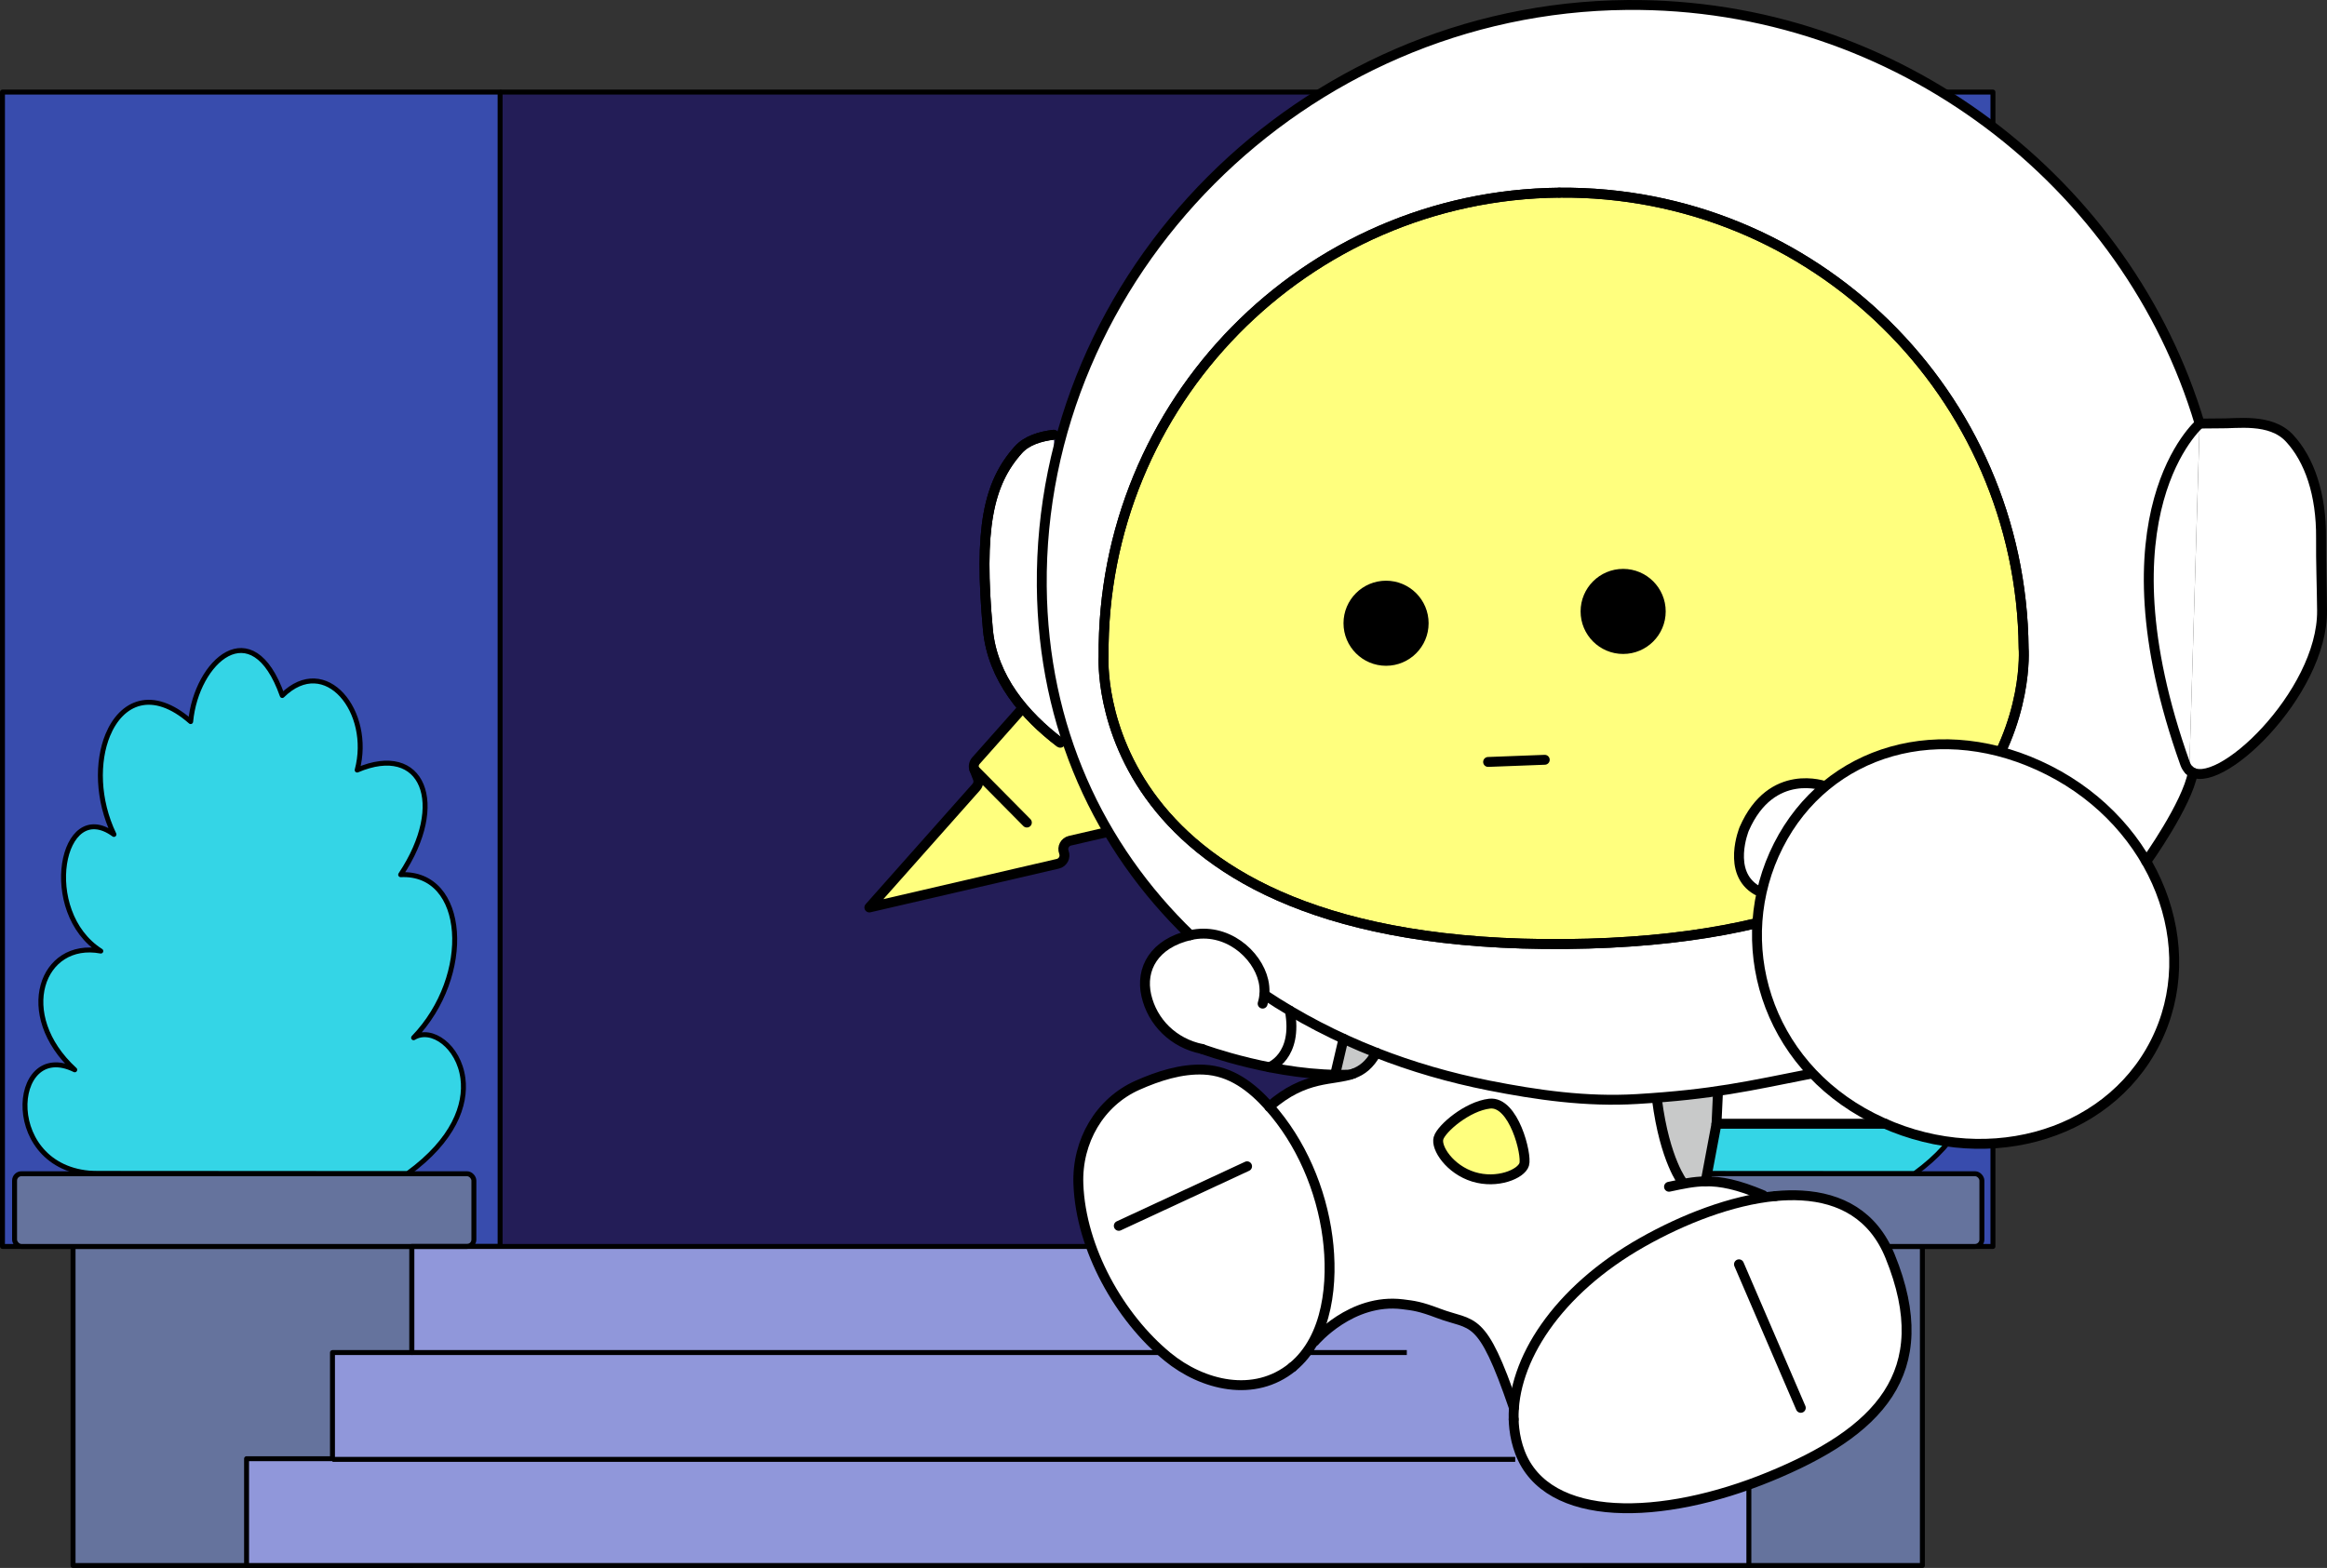 <?xml version="1.0" encoding="UTF-8"?>
<svg id="_레이어_2" data-name="레이어 2" xmlns="http://www.w3.org/2000/svg" viewBox="0 0 940.65 633.98">
  <rect x="0" y="0" width="940.65" height="633.98" fill="#333333" stroke="none"/>
  <defs>
    <style>
      .cls-1, .cls-2, .cls-3, .cls-4, .cls-5, .cls-6, .cls-7, .cls-8, .cls-9, .cls-10 {
        stroke: #000;
      }

      .cls-1, .cls-2, .cls-3, .cls-4, .cls-5, .cls-10 {
        stroke-width: 4px;
      }

      .cls-1, .cls-2, .cls-5 {
        stroke-miterlimit: 10;
      }

      .cls-1, .cls-10 {
        fill: #ffff7e;
      }

      .cls-2, .cls-3, .cls-11 {
        fill: #fff;
      }

      .cls-3, .cls-4, .cls-5 {
        stroke-linecap: round;
      }

      .cls-3, .cls-4, .cls-6, .cls-7, .cls-8, .cls-9, .cls-10 {
        stroke-linejoin: round;
      }

      .cls-4, .cls-5, .cls-9 {
        fill: none;
      }

      .cls-6 {
        fill: #34d5e6;
      }

      .cls-6, .cls-7, .cls-8, .cls-9 {
        stroke-width: 2px;
      }

      .cls-7 {
        fill: #384cad;
      }

      .cls-8 {
        fill: #65739d;
      }

      .cls-12, .cls-13, .cls-14, .cls-15, .cls-11 {
        stroke-width: 0px;
      }

      .cls-13 {
        fill: #231d57;
      }

      .cls-14 {
        fill: #c8c9c9;
      }

      .cls-15 {
        fill: #9097da;
      }
    </style>
  </defs>
  <g id="_레이어_1-2" data-name="레이어 1">
    <g>
      <g>
        <g>
          <rect class="cls-7" x="604.46" y="37.23" width="201.15" height="466.75"/>
          <rect class="cls-13" x="202.15" y="37.23" width="402.31" height="466.75"/>
          <rect class="cls-7" x="1" y="37.23" width="201.16" height="466.75"/>
        </g>
        <g>
          <rect class="cls-8" x="640.13" y="503.98" width="136.96" height="129" transform="translate(1417.22 1136.96) rotate(-180)"/>
          <rect class="cls-8" x="29.53" y="503.98" width="136.97" height="129" transform="translate(196.03 1136.96) rotate(-180)"/>
        </g>
        <g>
          <rect class="cls-15" x="166.49" y="503.98" width="473.64" height="43.18" transform="translate(806.62 1051.14) rotate(-180)"/>
          <rect class="cls-15" x="134.4" y="546.89" width="537.82" height="43.18" transform="translate(806.62 1136.96) rotate(-180)"/>
          <rect class="cls-15" x="99.67" y="589.81" width="607.28" height="43.18" transform="translate(806.62 1222.79) rotate(-180)"/>
        </g>
        <g>
          <path class="cls-6" d="m639.38,432.56c-24.39-22.43-13.3-52.45,10.54-48.01-24.93-15.84-15.92-62.63,5.31-47.16-6.74-14.05-6.89-29.52-2.49-40.2,5.48-13.26,17.95-19.09,33.5-5.43,2.3-24.27,24.84-44.97,37.03-10.54,17.54-17.27,36.57,6.65,30.28,30.14,26.46-11.32,36.78,13.51,17.58,42.31,26.81-1.28,29.41,40.86,5.23,65.92,7.24-4.42,18.28,3.47,19.94,16.46,1.37,10.68-3.63,24.83-22.31,38.44-.04.02-.06.06-.1.08,0,0-113.71-.08-125.07-.08-39.6,0-35.93-54.97-9.44-41.94Z"/>
          <path class="cls-6" d="m30.21,432.56c-24.39-22.43-13.3-52.45,10.54-48.01-24.93-15.84-15.92-62.63,5.31-47.16-6.74-14.05-6.89-29.52-2.49-40.2,5.48-13.26,17.95-19.09,33.5-5.43,2.3-24.27,24.84-44.97,37.03-10.54,17.54-17.27,36.57,6.65,30.28,30.14,26.46-11.32,36.78,13.51,17.58,42.31,26.81-1.28,29.41,40.86,5.23,65.92,7.24-4.42,18.28,3.47,19.94,16.46,1.37,10.68-3.63,24.83-22.31,38.44-.04.02-.06.06-.1.08,0,0-113.71-.08-125.07-.08-39.6,0-35.93-54.97-9.44-41.94Z"/>
        </g>
        <rect class="cls-8" x="615.49" y="474.58" width="185.67" height="29.4" rx="2.78" ry="2.78" transform="translate(1416.64 978.56) rotate(-180)"/>
        <rect class="cls-8" x="5.89" y="474.58" width="185.67" height="29.4" rx="2.78" ry="2.78" transform="translate(197.45 978.56) rotate(-180)"/>
        <polygon class="cls-9" points="672.22 589.81 672.22 546.89 640.13 546.89 640.13 503.98 166.49 503.98 166.49 546.89 134.4 546.89 134.4 589.81 99.67 589.81 99.67 632.98 706.95 632.98 706.95 589.81 672.22 589.81"/>
      </g>
      <line class="cls-9" x1="166.49" y1="546.89" x2="568.68" y2="546.89"/>
      <line class="cls-9" x1="134.4" y1="590.07" x2="612.5" y2="590.07"/>
      <line class="cls-7" x1="202.15" y1="37.23" x2="604.46" y2="37.23"/>
      <g>
        <path class="cls-11" d="m762.02,454.37h-68.15l-4.28,22.81-.12.48c6.12-.07,13,1.29,23.23,5.61l5.06.33c3.6-.34,7.13-.43,10.54-.23,15.66.91,28.92,7.84,35.72,24.51,19.4,47.59-5.34,71.35-48.58,89.14-43.65,17.96-90.11,19.09-101.04-9.86-1.15-3.03-1.9-6.22-2.27-9.52-.14-1.24-.23-2.49-.26-3.76l.12-4.65c-13.17-38.51-16.36-32.82-30.64-38.26-7.29-2.77-9.9-3.07-14.37-3.62-20.74-2.55-35.55,14.99-35.55,14.99l-8.95,10.4c-15.38,12.58-36.34,7.47-50.49-4.13-19.31-15.83-35.09-43.6-36.06-69.88-.64-17.32,8.66-33.16,23.87-39.92,8.41-3.74,17.74-6.76,26.91-6.32,10.84.51,19.24,6.89,26.43,14.94,14.68-12.86,25.55-10.29,33.89-13.31l-1.17.38c-29.02,1.11-59.92-10.37-59.92-10.37-11.64-2.38-20.08-10.9-22.54-21.64-2.46-10.75,3.19-21.04,17.79-24.39,14.6-3.35,27.08,7.69,29.54,18.44.72,3.14.6,6.29-.3,9.25l.77-3.6c13.88,9.26,29.02,17.12,45.17,23.45,14.47,5.68,29.75,10.14,45.66,13.27,19.1,3.77,39.14,6.69,59.7,5.45,31.11-1.88,44.92-5.23,70.4-10.25l29.93,20.24Z"/>
        <path class="cls-14" d="m543.09,420.01l-3.57,15.29,7.48-1.17c3.54-1.28,6.61-3.57,9.33-8.48l-13.25-5.64Z"/>
        <path class="cls-10" d="m416.15,283.19l-21.64,24.38c-.87.98-1.12,2.36-.64,3.58l1.38,3.53c.48,1.22.23,2.6-.64,3.58l-43.19,48.66,76.18-17.67c2.07-.48,3.23-2.68,2.46-4.66h0c-.77-1.98.39-4.18,2.46-4.66l31.92-7.4"/>
        <path class="cls-14" d="m694.42,442.57l-.55,11.81-4.28,22.81-9.24,1.17s-7.36-9.1-10.53-33.68l24.6-2.1Z"/>
        <path class="cls-11" d="m886.43,314.08c-28.31,66.96-89.35,107-163.94,123.49-19.39,4.28-39.76,6.61-60.79,6.8-20.6.19-40.6-1.68-59.7-5.45-103.14-20.35-179.91-96.05-180.88-201.92-1.15-125.47,104.72-233.79,236.52-235,109.6-1.01,202.63,72.37,231.53,169.27h.02s-42.09,36.07-5.91,137.45c.41,1.14.98,2.03,1.7,2.7"/>
        <path class="cls-2" d="m428.6,300.32c-14.37-10.91-27.45-26.1-29.26-45.79-3.73-40.65.1-59.04,12.29-72.64,3.42-3.82,8.85-5.45,14.4-6.12"/>
        <path class="cls-11" d="m884.98,311.42c10.76,10.02,53.98-30.89,53.67-64.53-.09-9.93-.5-19.51-.41-29.24.16-17.86-4.71-31.82-12.76-40.49-7.69-8.28-21.49-5.78-28.3-5.97l-7.99.07"/>
        <path class="cls-3" d="m889.17,171.28h.02s-42.09,36.07-5.91,137.45c.41,1.14.98,2.03,1.7,2.7"/>
        <path class="cls-1" d="m818.02,262.08c-.94-102.66-84.96-185.12-187.66-184.18-102.7.94-185.19,84.93-184.25,187.59,0,0-7.39,117.99,186.85,116.21,194.23-1.78,185.06-119.62,185.06-119.62Z"/>
        <path class="cls-4" d="m630.36,77.9c-102.7.94-185.19,84.93-184.25,187.59,0,0-7.39,117.99,186.85,116.21"/>
        <path class="cls-4" d="m630.36,77.9c102.7-.94,186.72,81.52,187.66,184.18,0,0,9.55,117.84-184.68,119.62"/>
        <path class="cls-4" d="m428.6,300.32c-14.37-10.91-27.45-26.1-29.26-45.79-3.73-40.65.1-59.04,12.29-72.64,3.42-3.82,8.85-5.45,14.4-6.12"/>
        <path class="cls-4" d="m884.98,311.42c10.76,10.02,53.98-30.89,53.67-64.53-.09-9.93-.5-19.51-.41-29.24.16-17.86-4.71-31.82-12.76-40.49-7.69-8.28-21.49-5.78-28.3-5.97l-7.99.07"/>
        <path class="cls-4" d="m481.16,378.11c-36.91-35.6-59.52-83.96-60.04-141.1-1.15-125.47,104.72-233.79,236.52-235,109.6-1.01,202.63,72.37,231.53,169.27"/>
        <path class="cls-4" d="m556.33,425.65c-16.15-6.34-31.29-14.2-45.17-23.45"/>
        <path class="cls-4" d="m732.1,434.13c-25.48,5.02-39.29,8.37-70.4,10.25-20.56,1.24-40.6-1.68-59.7-5.45-15.91-3.14-31.19-7.59-45.66-13.27"/>
        <circle class="cls-12" cx="560.29" cy="252" r="17.2"/>
        <circle class="cls-12" cx="656.13" cy="247.22" r="17.2"/>
        <line class="cls-4" x1="624.44" y1="307.21" x2="601.54" y2="308.08"/>
        <path class="cls-4" d="m547,434.13c-8.33,3.02-19.21.45-33.89,13.31"/>
        <path class="cls-4" d="m556.33,425.65c-2.72,4.9-5.8,7.19-9.33,8.48"/>
        <path class="cls-4" d="m522.47,552.75c-15.38,12.58-36.34,7.47-50.49-4.13-19.31-15.83-35.09-43.6-36.06-69.88-.64-17.32,8.66-33.16,23.87-39.92,8.41-3.74,17.74-6.76,26.91-6.32,10.84.51,19.24,6.89,26.43,14.94"/>
        <path class="cls-4" d="m513.11,447.44c12.74,14.27,20.99,33.41,23.54,52.9,2.32,17.74.33,40.55-14.19,52.42"/>
        <path class="cls-4" d="m689.46,477.66c-4.98.06-9.45,1.06-14.79,2.19"/>
        <path class="cls-4" d="m712.69,483.27c-10.22-4.32-17.11-5.68-23.23-5.61"/>
        <path class="cls-4" d="m531.42,542.35s14.81-17.55,35.55-14.99c4.47.55,7.08.85,14.37,3.62,14.28,5.44,17.48-.25,30.64,38.26"/>
        <path class="cls-4" d="m717.75,483.6c-17.88,1.67-37.52,9.46-53.75,18.63-34.77,19.64-52.73,48.07-52.13,71.66"/>
        <path class="cls-4" d="m611.87,573.89c.03,1.27.12,2.52.26,3.76.37,3.3,1.13,6.49,2.27,9.52,10.93,28.95,57.4,27.82,101.04,9.86,43.24-17.79,67.97-41.56,48.58-89.14-6.8-16.68-20.06-23.61-35.72-24.51-3.41-.2-6.94-.11-10.54.23"/>
        <path class="cls-4" d="m481.16,378.11c14.6-3.35,27.08,7.69,29.54,18.44.72,3.14.6,6.29-.3,9.25"/>
        <path class="cls-4" d="m485.92,424.14c-11.64-2.38-20.08-10.9-22.54-21.64-2.46-10.75,3.19-21.04,17.79-24.39"/>
        <path class="cls-4" d="m485.92,424.14s30.9,11.48,59.92,10.37"/>
        <path class="cls-4" d="m680.34,478.35s-7.36-9.1-10.53-33.68"/>
        <g>
          <path class="cls-3" d="m737.85,317.9s-21.73-8.09-32.79,17.26c0,0-7.27,17.71,5.16,24.82"/>
          <path class="cls-3" d="m718.89,341.85c19.67-38.8,65.87-52.41,109.29-30.39,43.42,22.02,62.68,71.32,43,110.12-19.67,38.8-70.83,52.41-114.25,30.39-43.42-22.02-57.72-71.32-38.04-110.12Z"/>
        </g>
        <line class="cls-4" x1="693.87" y1="454.37" x2="762.02" y2="454.37"/>
        <line class="cls-4" x1="694.42" y1="442.57" x2="693.87" y2="454.37"/>
        <line class="cls-4" x1="693.87" y1="454.37" x2="689.58" y2="477.18"/>
        <line class="cls-4" x1="539.52" y1="435.3" x2="543.09" y2="420.01"/>
        <path class="cls-4" d="m513.11,431.52s11.72-4.28,8.29-22.88"/>
        <line class="cls-5" x1="393.87" y1="311.15" x2="415.09" y2="332.59"/>
        <line class="cls-4" x1="702.95" y1="511.2" x2="727.94" y2="569.24"/>
        <line class="cls-4" x1="452.25" y1="495.65" x2="504.11" y2="471.57"/>
        <path class="cls-3" d="m867.6,348.33s16.55-23.13,18.82-35.94"/>
        <path class="cls-1" d="m581.5,460.16c1.21-3.92,11.63-12.88,20.64-13.92,9.77-1.13,15.2,20.65,13.99,24.57-1.21,3.92-10.93,7.96-20.49,5.02-9.56-2.94-15.34-11.74-14.14-15.66Z"/>
      </g>
    </g>
  </g>
</svg>